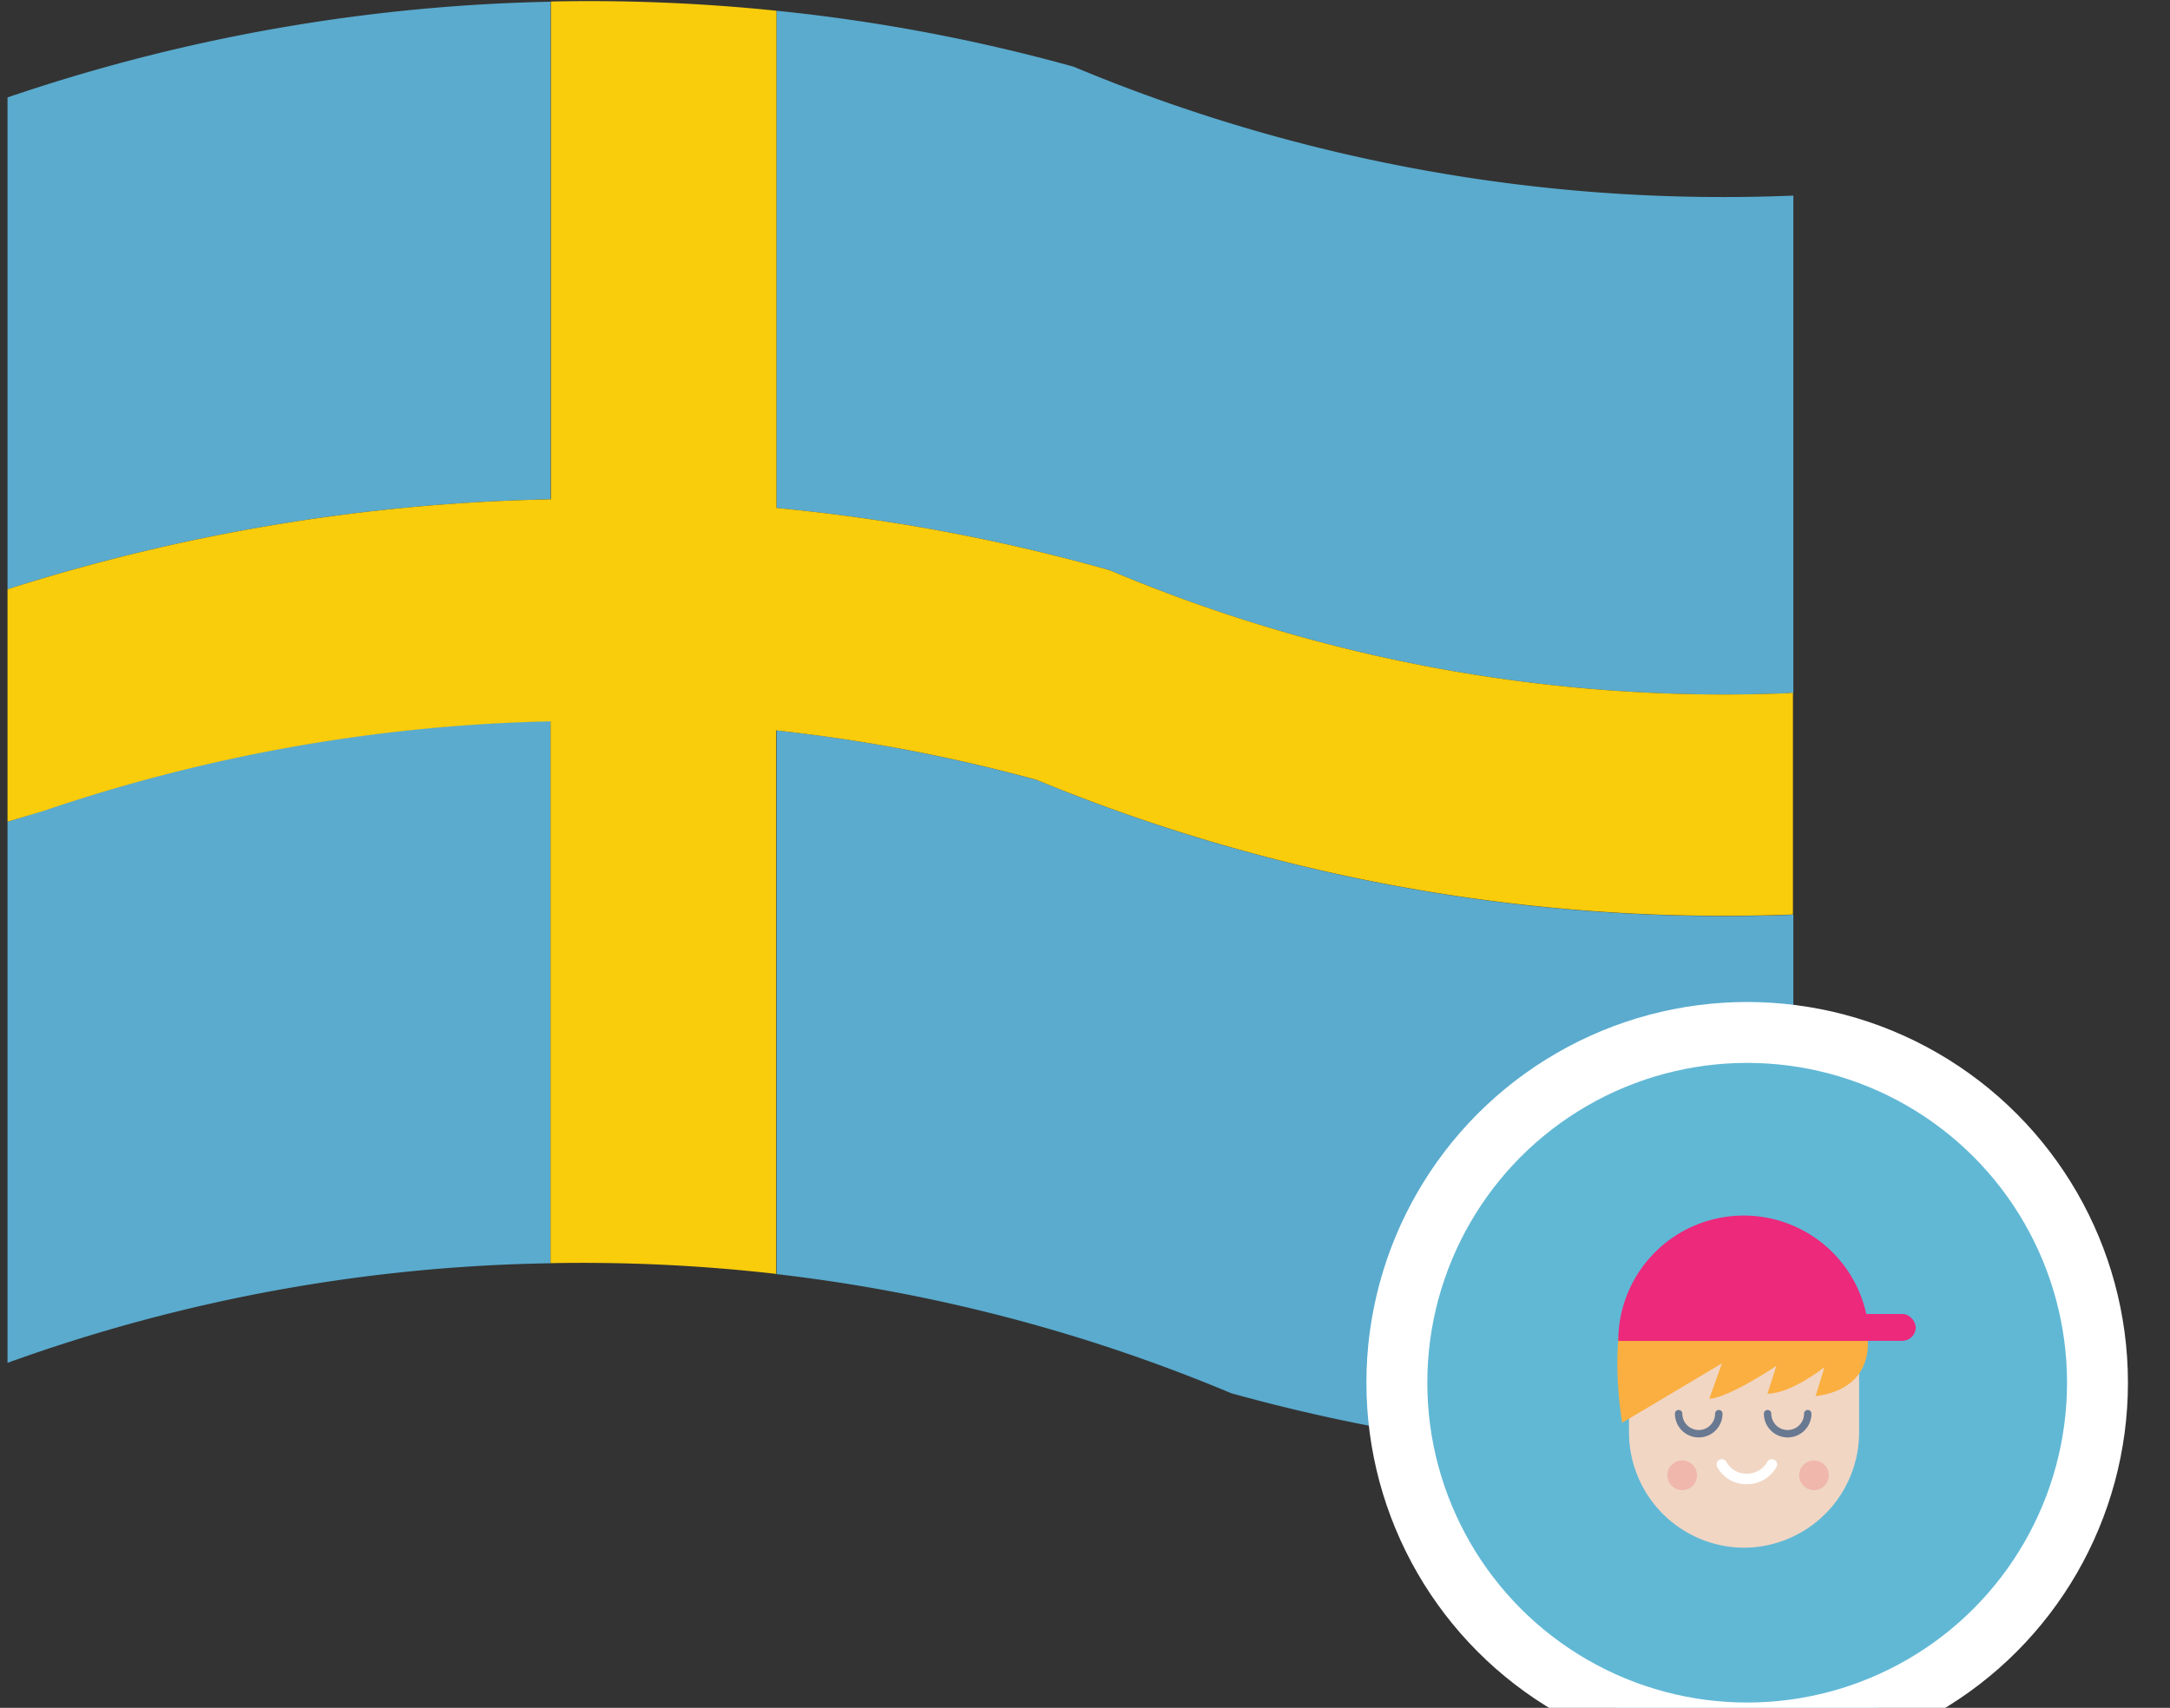 <svg id="Layer_1" data-name="Layer 1" xmlns="http://www.w3.org/2000/svg" width="202" height="159" viewBox="0 0 202 159"><rect x="0" y="0" width="202" height="159" fill="#333333" stroke="none"/><defs><style>.cls-1{fill:#5aabce;}.cls-2{fill:#f9cc0c;}.cls-3{fill:#61b8d5;stroke-width:5.67px;}.cls-3,.cls-6{stroke:#fff;}.cls-3,.cls-5,.cls-6{stroke-miterlimit:10;}.cls-4{fill:#f1d6c4;}.cls-5,.cls-6{fill:none;stroke-linecap:round;}.cls-5{stroke:#697991;stroke-width:0.69px;}.cls-6{stroke-width:0.98px;}.cls-7{fill:#f0b7ac;}.cls-8{fill:#faaf40;}.cls-9{fill:#ec297b;}</style></defs><title>Artboard 1 copy 2</title><g id="_Group_" data-name="&lt;Group&gt;"><path id="_Path_" data-name="&lt;Path&gt;" class="cls-1" d="M51.25.16A167.05,167.05,0,0,0,.7,9.07V54.86a177.89,177.89,0,0,1,50.55-8.37Z"/><path id="_Path_2" data-name="&lt;Path&gt;" class="cls-1" d="M102.67,52.91l.63.18.6.25a147,147,0,0,0,62.62,11.19l.42,0V18.21a156.78,156.78,0,0,1-67-12A165.88,165.88,0,0,0,72.29,1V47.29A175.83,175.83,0,0,1,102.67,52.91Z"/><path id="_Path_3" data-name="&lt;Path&gt;" class="cls-1" d="M4.05,75.46.7,76.5v50.38a155.85,155.85,0,0,1,50.55-9.27V67.12A156.81,156.81,0,0,0,4.05,75.46Z"/><path id="_Path_4" data-name="&lt;Path&gt;" class="cls-1" d="M96.52,72.62A155.28,155.28,0,0,0,72.29,68v50.62a155.44,155.44,0,0,1,42.32,11.09,167.76,167.76,0,0,0,52.33,5.94V85.16q-3.18.12-6.35.12A167.59,167.59,0,0,1,96.52,72.62Z"/><path id="_Path_5" data-name="&lt;Path&gt;" class="cls-2" d="M166.53,64.53A147,147,0,0,1,103.9,53.34l-.6-.25-.63-.18a175.83,175.83,0,0,0-30.39-5.62V1a169.45,169.45,0,0,0-21-.86V46.49A177.89,177.89,0,0,0,.7,54.86V76.5l3.35-1a156.81,156.81,0,0,1,47.2-8.34V117.6a158.6,158.6,0,0,1,21,1V68a155.28,155.28,0,0,1,24.23,4.6,167.59,167.59,0,0,0,64.07,12.66q3.17,0,6.35-.12V64.49Z"/></g><circle id="_Path_6" data-name="&lt;Path&gt;" class="cls-3" cx="162.64" cy="128.73" r="32.61"/><g id="_Group_2" data-name="&lt;Group&gt;"><g id="_Group_3" data-name="&lt;Group&gt;"><g id="_Group_4" data-name="&lt;Group&gt;"><path id="_Path_7" data-name="&lt;Path&gt;" class="cls-4" d="M162.35,144.09h0a10.75,10.75,0,0,1-10.71-10.71v-7.26c0-5.89,4.82-3.23,10.71-3.23h0c5.89,0,10.71-2.65,10.71,3.24v7.26A10.75,10.75,0,0,1,162.35,144.09Z"/><path id="_Path_8" data-name="&lt;Path&gt;" class="cls-5" d="M160,131.61a1.87,1.87,0,0,1-3.74,0"/><path id="_Path_9" data-name="&lt;Path&gt;" class="cls-5" d="M168.28,131.61a1.87,1.87,0,0,1-3.74,0"/><path id="_Path_10" data-name="&lt;Path&gt;" class="cls-6" d="M164.94,136.34a2.65,2.65,0,0,1-2.33,1.35,2.58,2.58,0,0,1-2.33-1.35"/><circle id="_Path_11" data-name="&lt;Path&gt;" class="cls-7" cx="168.86" cy="137.35" r="1.38"/><circle id="_Path_12" data-name="&lt;Path&gt;" class="cls-7" cx="156.59" cy="137.35" r="1.38"/><path id="_Path_13" data-name="&lt;Path&gt;" class="cls-8" d="M173.85,124.67s.71,4.6-4.84,5.31l.83-2.71s-3.07,2.48-5.31,2.48l.83-2.59s-4.36,2.95-6.25,3.07l1.18-3.3L151,132.46s-1.53-8.73,1.06-12.62,11.56-2.59,16.86-.35S173.85,124.67,173.85,124.67Z"/><path id="_Path_14" data-name="&lt;Path&gt;" class="cls-9" d="M162.31,113.17a11.67,11.67,0,0,0-11.67,11.67H174A11.67,11.67,0,0,0,162.31,113.17Z"/><rect id="_Rectangle_" data-name="&lt;Rectangle&gt;" class="cls-9" x="169.84" y="122.33" width="8.49" height="2.5" rx="1.25" ry="1.25"/></g></g></g></svg>